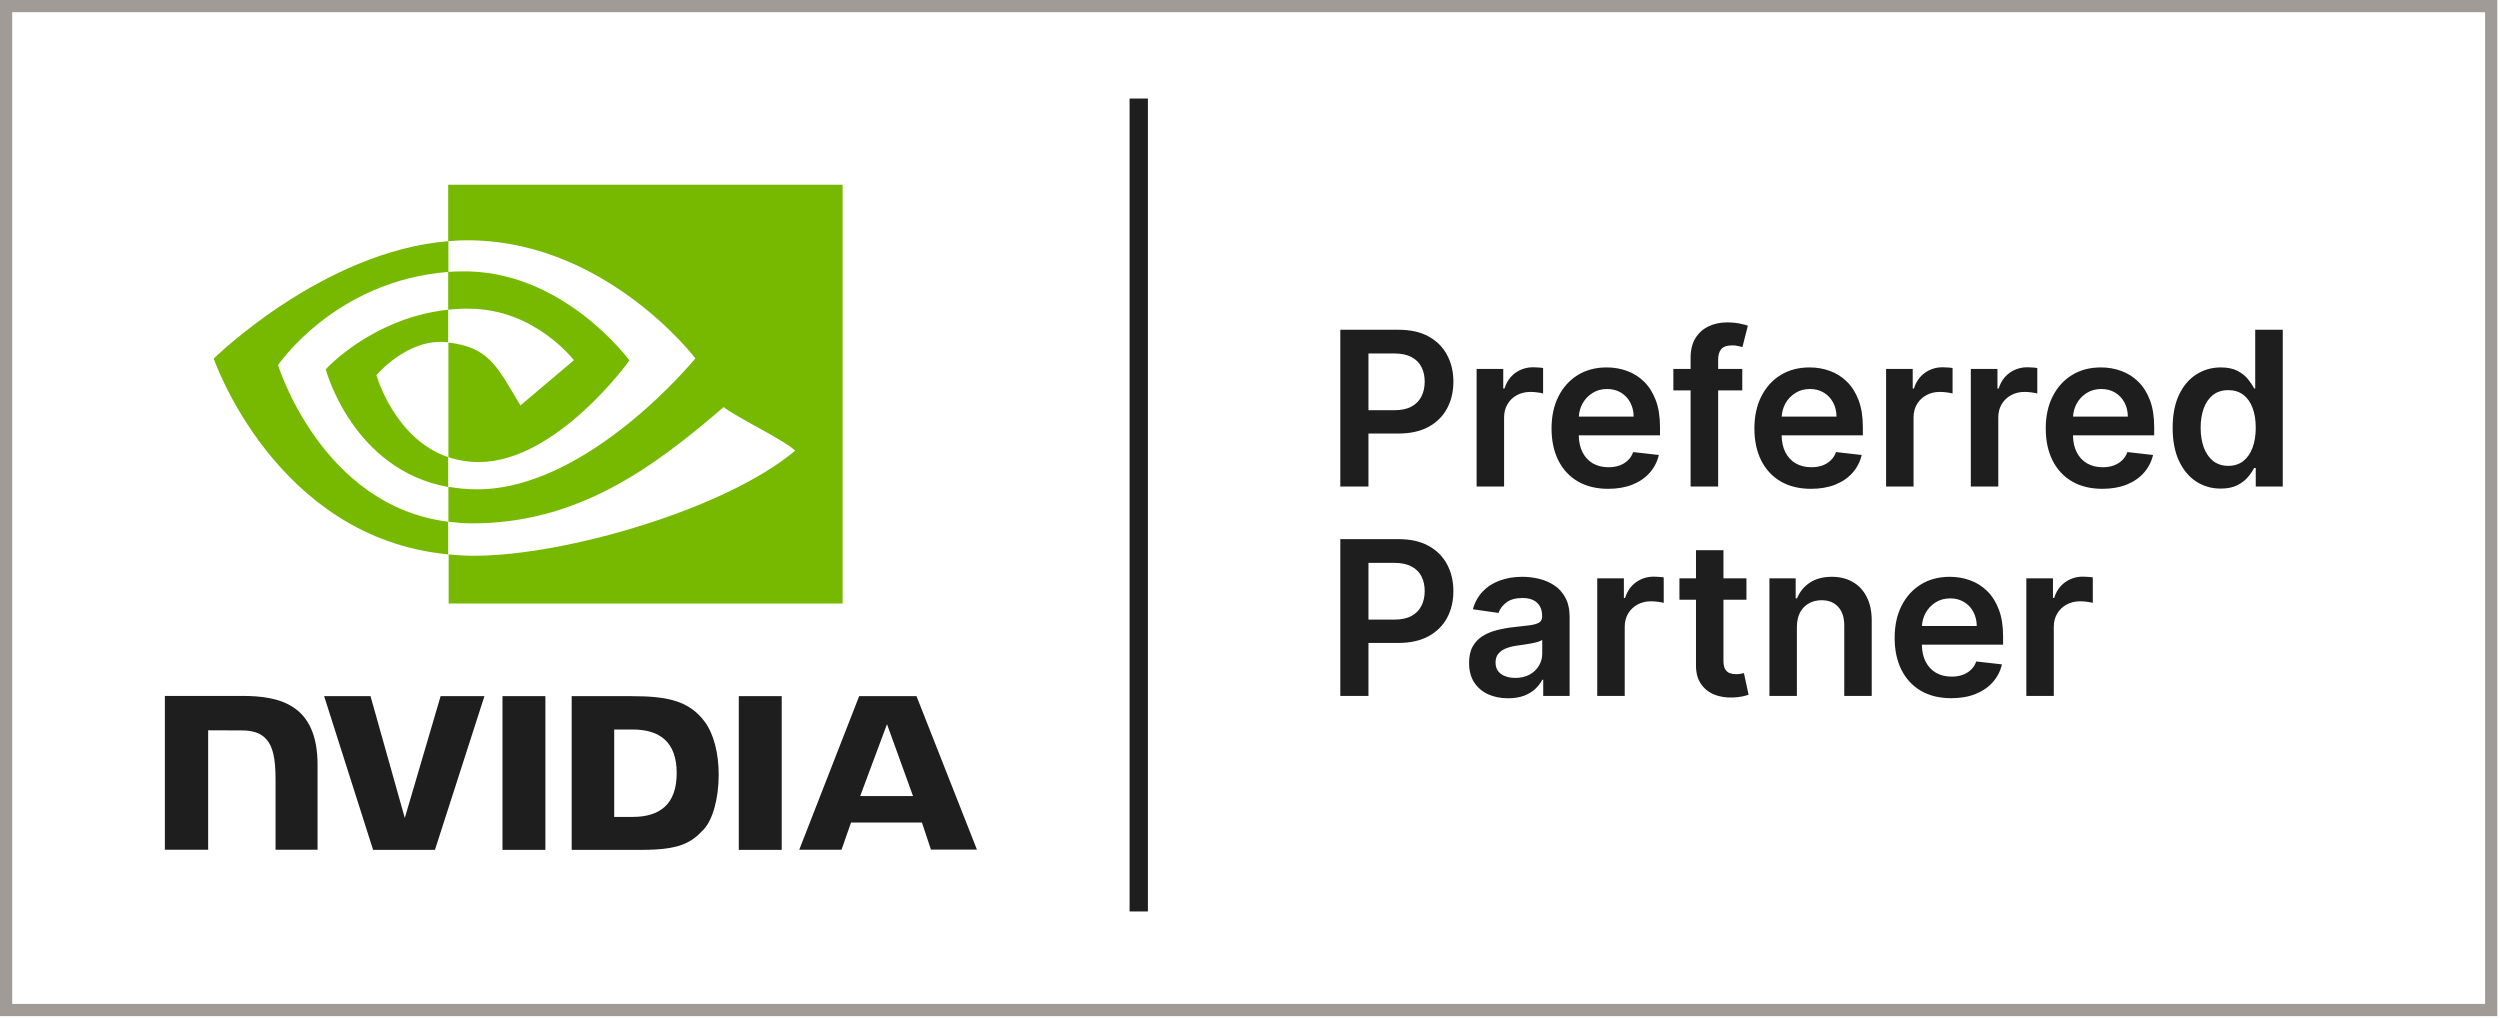 <svg width="817" height="333" viewBox="0 0 817 333" fill="none" xmlns="http://www.w3.org/2000/svg">
<rect x="1.995" y="1.995" width="812.128" height="328.085" stroke="#A09B96" stroke-width="3.991"/>
<path d="M146.467 101.198V88.861C147.677 88.784 148.888 88.708 150.098 88.708C183.684 87.642 205.697 117.801 205.697 117.801C205.697 117.801 181.944 151.005 156.452 151.005C153.048 151.005 149.72 150.472 146.543 149.406V111.936C159.629 113.536 162.277 119.324 170.068 132.499L187.542 117.724C187.542 117.724 174.758 100.894 153.275 100.894C151.006 100.817 148.736 100.97 146.467 101.198ZM146.467 60.378V78.808L150.098 78.579C196.771 76.98 227.255 117.115 227.255 117.115C227.255 117.115 192.308 159.916 155.922 159.916C152.745 159.916 149.644 159.611 146.543 159.078V170.502C149.114 170.806 151.762 171.035 154.334 171.035C188.223 171.035 212.732 153.595 236.484 133.032C240.417 136.231 256.53 143.923 259.858 147.274C237.316 166.313 184.743 181.621 154.939 181.621C152.065 181.621 149.341 181.469 146.618 181.164V197.233H275.365V60.378H146.467ZM146.467 149.406V159.154C115.15 153.519 106.451 120.695 106.451 120.695C106.451 120.695 121.504 103.94 146.467 101.198V111.86H146.391C133.305 110.261 123.017 122.599 123.017 122.599C123.017 122.599 128.842 143.39 146.467 149.406ZM90.868 119.324C90.868 119.324 109.401 91.755 146.543 88.861V78.808C105.392 82.159 69.839 117.191 69.839 117.191C69.839 117.191 89.96 175.833 146.467 181.164V170.502C105.014 165.323 90.868 119.324 90.868 119.324Z" fill="#76B900"/>
<path d="M164.209 227.507V277.737H178.232V227.507H164.209ZM53.876 227.422V277.694H68.025V238.66L79.059 238.702C82.68 238.702 85.207 239.596 86.933 241.469C89.165 243.853 90.05 247.727 90.05 254.75V277.694H103.778V249.94C103.778 230.104 91.271 227.422 79.059 227.422H53.876ZM186.823 227.507V277.737H209.563C221.691 277.737 225.65 275.693 229.903 271.139C232.935 267.946 234.872 260.88 234.872 253.175C234.872 246.109 233.23 239.809 230.324 235.893C225.186 228.869 217.69 227.507 206.489 227.507H186.823ZM200.719 238.404H206.741C215.501 238.404 221.144 242.363 221.144 252.665C221.144 262.966 215.501 266.967 206.741 266.967H200.719V238.404ZM143.995 227.507L132.288 267.308L121.086 227.507H105.926L121.928 277.737H142.142L158.313 227.507H143.995ZM241.441 277.737H255.465V227.507H241.441V277.737ZM280.774 227.507L261.192 277.694H275.005L278.121 268.798H301.282L304.23 277.652H319.264L299.514 227.507H280.774ZM289.87 236.659L298.377 260.156H281.111L289.87 236.659Z" fill="#1E1E1E"/>
<rect x="369.149" y="32.202" width="5.986" height="265.661" fill="#1E1E1E"/>
<path fill-rule="evenodd" clip-rule="evenodd" d="M569.376 120.573V127.577H561.489V158.995H552.486V127.577H546.856V120.573H552.486V116.946C552.486 114.361 553.015 112.21 554.073 110.492C555.148 108.775 556.587 107.49 558.389 106.64C560.191 105.79 562.192 105.364 564.391 105.364C565.945 105.364 567.325 105.489 568.532 105.739C569.739 105.99 570.632 106.215 571.211 106.415L569.425 113.419C569.045 113.302 568.565 113.185 567.987 113.069C567.408 112.935 566.763 112.869 566.052 112.869C564.382 112.869 563.2 113.277 562.506 114.094C561.828 114.895 561.489 116.045 561.489 117.546V120.573H569.376ZM717.684 157.343C720.048 158.894 722.727 159.67 725.719 159.67C727.902 159.67 729.712 159.303 731.151 158.569C732.589 157.835 733.747 156.951 734.623 155.917C735.499 154.867 736.169 153.875 736.632 152.941H737.177V158.994H746.007V107.765H737.004V126.926H736.632C736.169 125.992 735.516 125 734.673 123.949C733.829 122.882 732.688 121.973 731.25 121.223C729.812 120.455 727.976 120.072 725.744 120.072C722.818 120.072 720.164 120.831 717.783 122.348C715.402 123.849 713.509 126.075 712.104 129.027C710.715 131.962 710.021 135.564 710.021 139.833C710.021 144.052 710.707 147.638 712.079 150.589C713.451 153.541 715.32 155.792 717.684 157.343ZM733.085 150.689C731.746 151.723 730.126 152.24 728.224 152.24C726.257 152.24 724.595 151.707 723.239 150.639C721.9 149.555 720.883 148.08 720.189 146.212C719.511 144.327 719.172 142.185 719.172 139.783C719.172 137.398 719.511 135.281 720.189 133.43C720.867 131.578 721.875 130.128 723.215 129.077C724.554 128.026 726.224 127.501 728.224 127.501C730.159 127.501 731.787 128.01 733.11 129.027C734.449 130.044 735.458 131.47 736.136 133.304C736.83 135.139 737.177 137.298 737.177 139.783C737.177 142.268 736.83 144.444 736.136 146.312C735.441 148.18 734.425 149.639 733.085 150.689ZM438.012 227.422V176.193H457.059C460.961 176.193 464.235 176.926 466.88 178.394C469.542 179.861 471.551 181.879 472.907 184.447C474.279 186.999 474.965 189.901 474.965 193.152C474.965 196.438 474.279 199.356 472.907 201.907C471.534 204.459 469.509 206.468 466.83 207.936C464.152 209.387 460.853 210.112 456.935 210.112H447.213V227.422H438.012ZM455.695 202.483H447.213V183.947H455.645C457.943 183.947 459.82 184.339 461.275 185.123C462.746 185.89 463.829 186.966 464.524 188.35C465.235 189.734 465.59 191.335 465.59 193.152C465.59 194.97 465.235 196.579 464.524 197.98C463.829 199.381 462.755 200.482 461.3 201.282C459.845 202.083 457.976 202.483 455.695 202.483ZM570.739 196.004V189H563.225V179.795H554.247V189H548.84V196.004H554.247V217.366C554.23 219.768 554.743 221.769 555.784 223.37C556.843 224.971 558.273 226.155 560.075 226.922C561.877 227.672 563.902 228.014 566.151 227.948C567.424 227.914 568.499 227.797 569.375 227.597C570.268 227.397 570.954 227.214 571.434 227.047L569.921 219.968C569.673 220.035 569.309 220.11 568.83 220.193C568.367 220.276 567.854 220.318 567.292 220.318C566.548 220.318 565.87 220.201 565.258 219.968C564.647 219.735 564.15 219.301 563.77 218.667C563.406 218.017 563.225 217.083 563.225 215.866V196.004H570.739ZM662.205 189V227.422H671.183V204.834C671.183 203.2 671.555 201.757 672.299 200.506C673.043 199.256 674.059 198.28 675.349 197.58C676.655 196.863 678.127 196.504 679.764 196.504C680.524 196.504 681.31 196.563 682.12 196.679C682.946 196.779 683.55 196.896 683.93 197.029V188.7C683.517 188.616 682.996 188.558 682.368 188.525C681.756 188.475 681.202 188.45 680.706 188.45C678.524 188.45 676.581 189.058 674.878 190.276C673.191 191.476 672.001 193.186 671.307 195.404H670.91V189H662.205ZM627.775 225.771C630.553 227.372 633.851 228.172 637.671 228.172C640.63 228.172 643.259 227.722 645.557 226.821C647.856 225.904 649.74 224.62 651.212 222.969C652.7 221.301 653.709 219.35 654.238 217.116L645.855 216.165C645.458 217.249 644.871 218.158 644.094 218.892C643.317 219.626 642.399 220.184 641.341 220.568C640.283 220.935 639.101 221.118 637.795 221.118C635.844 221.118 634.141 220.701 632.686 219.867C631.231 219.017 630.098 217.799 629.288 216.215C628.505 214.668 628.101 212.826 628.074 210.687H654.61V207.91C654.61 204.542 654.147 201.64 653.221 199.205C652.295 196.754 651.022 194.736 649.401 193.152C647.798 191.568 645.946 190.4 643.846 189.65C641.763 188.883 639.547 188.499 637.199 188.499C633.562 188.499 630.396 189.341 627.701 191.026C625.006 192.693 622.906 195.028 621.401 198.03C619.913 201.015 619.169 204.484 619.169 208.436C619.169 212.455 619.913 215.948 621.401 218.917C622.889 221.868 625.014 224.153 627.775 225.771ZM646.004 204.584H628.091C628.177 203.078 628.56 201.686 629.238 200.406C630.015 198.955 631.098 197.788 632.487 196.904C633.876 196.004 635.488 195.553 637.323 195.553C639.043 195.553 640.548 195.945 641.837 196.729C643.143 197.513 644.16 198.588 644.888 199.956C645.615 201.307 645.987 202.849 646.004 204.584ZM587.226 204.909V227.422H578.248V189H586.829V195.528H587.276C588.152 193.377 589.549 191.668 591.467 190.4C593.401 189.133 595.791 188.499 598.634 188.499C601.263 188.499 603.553 189.066 605.504 190.2C607.472 191.334 608.993 192.977 610.067 195.128C611.159 197.279 611.696 199.889 611.68 202.958V227.422H602.702V204.358C602.702 201.79 602.04 199.781 600.718 198.33C599.411 196.879 597.601 196.154 595.286 196.154C593.716 196.154 592.318 196.504 591.095 197.204C589.888 197.888 588.937 198.88 588.243 200.181C587.565 201.482 587.226 203.058 587.226 204.909ZM521.981 227.422V189H530.686V195.404H531.083C531.777 193.186 532.968 191.476 534.654 190.276C536.357 189.058 538.3 188.45 540.482 188.45C540.978 188.45 541.532 188.475 542.144 188.525C542.772 188.558 543.293 188.616 543.707 188.7V197.029C543.326 196.896 542.723 196.779 541.896 196.679C541.086 196.563 540.301 196.504 539.54 196.504C537.903 196.504 536.432 196.863 535.125 197.58C533.836 198.28 532.819 199.256 532.075 200.506C531.331 201.757 530.959 203.2 530.959 204.834V227.422H521.981ZM486.318 226.896C488.252 227.764 490.426 228.197 492.84 228.197C494.824 228.197 496.552 227.922 498.024 227.372C499.512 226.805 500.743 226.063 501.719 225.145C502.711 224.211 503.48 223.211 504.025 222.144H504.323V227.422H512.954V201.707C512.954 199.155 512.491 197.029 511.565 195.328C510.655 193.627 509.448 192.285 507.944 191.301C506.439 190.3 504.778 189.583 502.959 189.15C501.14 188.716 499.313 188.499 497.478 188.499C494.816 188.499 492.386 188.9 490.187 189.7C487.988 190.484 486.127 191.668 484.606 193.252C483.085 194.82 481.994 196.771 481.333 199.105L489.715 200.306C490.162 198.989 491.022 197.846 492.295 196.879C493.584 195.912 495.329 195.428 497.528 195.428C499.611 195.428 501.206 195.945 502.314 196.979C503.422 198.013 503.976 199.472 503.976 201.357V201.507C503.976 202.374 503.653 203.016 503.009 203.433C502.38 203.833 501.372 204.133 499.983 204.333C498.594 204.517 496.784 204.725 494.551 204.959C492.7 205.159 490.906 205.484 489.17 205.934C487.45 206.368 485.904 207.01 484.532 207.86C483.16 208.711 482.077 209.845 481.283 211.262C480.489 212.68 480.093 214.473 480.093 216.64C480.093 219.159 480.647 221.276 481.754 222.994C482.879 224.712 484.4 226.012 486.318 226.896ZM499.859 220.468C498.536 221.185 496.974 221.543 495.172 221.543C493.303 221.543 491.766 221.118 490.559 220.268C489.352 219.417 488.748 218.158 488.748 216.49C488.748 215.323 489.054 214.373 489.666 213.639C490.277 212.888 491.112 212.305 492.171 211.888C493.229 211.471 494.427 211.171 495.767 210.987C496.362 210.904 497.065 210.804 497.875 210.687C498.685 210.57 499.503 210.437 500.33 210.287C501.157 210.137 501.901 209.962 502.562 209.762C503.24 209.561 503.72 209.345 504.001 209.111V213.639C504.001 215.056 503.637 216.365 502.909 217.566C502.198 218.767 501.182 219.734 499.859 220.468ZM687.049 159.745C683.23 159.745 679.931 158.944 677.153 157.343C674.392 155.726 672.268 153.441 670.78 150.489C669.292 147.521 668.548 144.027 668.548 140.008C668.548 136.056 669.292 132.587 670.78 129.602C672.284 126.601 674.384 124.266 677.079 122.598C679.774 120.914 682.94 120.072 686.578 120.072C688.925 120.072 691.141 120.455 693.224 121.222C695.324 121.973 697.176 123.14 698.78 124.724C700.4 126.309 701.673 128.327 702.599 130.778C703.525 133.213 703.988 136.114 703.988 139.483V142.26H677.452C677.479 144.398 677.883 146.241 678.666 147.788C679.476 149.372 680.609 150.589 682.064 151.44C683.519 152.274 685.222 152.691 687.173 152.691C688.479 152.691 689.661 152.507 690.719 152.14C691.778 151.757 692.695 151.198 693.472 150.464C694.249 149.73 694.836 148.822 695.233 147.738L703.616 148.688C703.087 150.923 702.078 152.874 700.59 154.542C699.119 156.193 697.234 157.477 694.936 158.394C692.637 159.294 690.008 159.745 687.049 159.745ZM678.617 131.979C677.938 133.258 677.556 134.651 677.469 136.156H695.382C695.365 134.422 694.993 132.879 694.266 131.528C693.538 130.161 692.522 129.085 691.215 128.302C689.926 127.518 688.421 127.126 686.702 127.126C684.866 127.126 683.254 127.576 681.866 128.477C680.477 129.36 679.394 130.528 678.617 131.979ZM644.063 120.572V158.994H653.041V136.406C653.041 134.772 653.413 133.329 654.157 132.079C654.901 130.828 655.918 129.852 657.207 129.152C658.513 128.435 659.985 128.076 661.622 128.076C662.382 128.076 663.168 128.135 663.978 128.251C664.805 128.351 665.408 128.468 665.788 128.602V120.272C665.375 120.188 664.854 120.13 664.226 120.097C663.614 120.047 663.06 120.022 662.564 120.022C660.382 120.022 658.439 120.63 656.736 121.848C655.05 123.048 653.859 124.758 653.165 126.976H652.768V120.572H644.063ZM616.373 158.994V120.572H625.078V126.976H625.475C626.169 124.758 627.36 123.048 629.046 121.848C630.749 120.63 632.692 120.022 634.874 120.022C635.37 120.022 635.924 120.047 636.536 120.097C637.164 120.13 637.685 120.188 638.098 120.272V128.602C637.718 128.468 637.114 128.351 636.288 128.251C635.478 128.135 634.692 128.076 633.932 128.076C632.295 128.076 630.823 128.435 629.517 129.152C628.228 129.852 627.211 130.828 626.467 132.079C625.723 133.329 625.351 134.772 625.351 136.406V158.994H616.373ZM581.943 157.343C584.721 158.944 588.019 159.745 591.839 159.745C594.798 159.745 597.427 159.294 599.725 158.394C602.024 157.477 603.908 156.193 605.38 154.542C606.868 152.874 607.877 150.923 608.406 148.688L600.023 147.738C599.626 148.822 599.039 149.73 598.262 150.464C597.485 151.198 596.567 151.757 595.509 152.14C594.451 152.507 593.269 152.691 591.963 152.691C590.012 152.691 588.309 152.274 586.854 151.44C585.399 150.589 584.266 149.372 583.456 147.788C582.673 146.241 582.269 144.398 582.242 142.26H608.778V139.483C608.778 136.114 608.315 133.213 607.389 130.778C606.463 128.327 605.19 126.309 603.569 124.724C601.966 123.14 600.114 121.973 598.014 121.222C595.931 120.455 593.715 120.072 591.367 120.072C587.73 120.072 584.564 120.914 581.869 122.598C579.174 124.266 577.074 126.601 575.569 129.602C574.081 132.587 573.337 136.056 573.337 140.008C573.337 144.027 574.081 147.521 575.569 150.489C577.057 153.441 579.182 155.726 581.943 157.343ZM600.172 136.156H582.259C582.345 134.651 582.728 133.258 583.406 131.979C584.184 130.528 585.266 129.36 586.655 128.477C588.044 127.576 589.656 127.126 591.491 127.126C593.211 127.126 594.716 127.518 596.005 128.302C597.311 129.085 598.328 130.161 599.056 131.528C599.783 132.879 600.155 134.422 600.172 136.156ZM515.651 157.343C518.428 158.944 521.727 159.745 525.546 159.745C528.506 159.745 531.135 159.294 533.433 158.394C535.731 157.477 537.616 156.193 539.087 154.542C540.575 152.874 541.584 150.923 542.113 148.688L533.73 147.738C533.334 148.822 532.747 149.73 531.97 150.464C531.193 151.198 530.275 151.757 529.217 152.14C528.159 152.507 526.976 152.691 525.67 152.691C523.719 152.691 522.016 152.274 520.561 151.44C519.106 150.589 517.974 149.372 517.164 147.788C516.381 146.241 515.976 144.398 515.95 142.26H542.485V139.483C542.485 136.114 542.022 133.213 541.096 130.778C540.17 128.327 538.897 126.309 537.277 124.724C535.673 123.14 533.821 121.973 531.722 121.222C529.638 120.455 527.423 120.072 525.075 120.072C521.438 120.072 518.271 120.914 515.576 122.598C512.881 124.266 510.781 126.601 509.277 129.602C507.789 132.587 507.045 136.056 507.045 140.008C507.045 144.027 507.789 147.521 509.277 150.489C510.765 153.441 512.89 155.726 515.651 157.343ZM533.879 136.156H515.967C516.053 134.651 516.435 133.258 517.114 131.979C517.891 130.528 518.974 129.36 520.363 128.477C521.752 127.576 523.364 127.126 525.199 127.126C526.919 127.126 528.423 127.518 529.713 128.302C531.019 129.085 532.036 130.161 532.763 131.528C533.491 132.879 533.863 134.422 533.879 136.156ZM482.56 158.994V120.572H491.265V126.976H491.662C492.357 124.758 493.547 123.048 495.233 121.848C496.936 120.63 498.879 120.022 501.062 120.022C501.558 120.022 502.111 120.047 502.723 120.097C503.352 120.13 503.872 120.188 504.286 120.272V128.602C503.905 128.468 503.302 128.351 502.475 128.251C501.665 128.135 500.88 128.076 500.119 128.076C498.482 128.076 497.011 128.435 495.705 129.152C494.415 129.852 493.398 130.828 492.654 132.079C491.91 133.329 491.538 134.772 491.538 136.406V158.994H482.56ZM438.012 107.765V158.994H447.213V141.684H456.935C460.853 141.684 464.152 140.959 466.83 139.508C469.509 138.041 471.534 136.031 472.907 133.48C474.279 130.928 474.965 128.01 474.965 124.725C474.965 121.473 474.279 118.571 472.907 116.02C471.551 113.451 469.542 111.434 466.88 109.966C464.235 108.499 460.961 107.765 457.059 107.765H438.012ZM455.695 134.055H447.213V115.519H455.645C457.943 115.519 459.82 115.911 461.275 116.695C462.746 117.462 463.829 118.538 464.524 119.922C465.235 121.306 465.59 122.907 465.59 124.725C465.59 126.542 465.235 128.152 464.524 129.552C463.829 130.953 462.755 132.054 461.3 132.854C459.845 133.655 457.976 134.055 455.695 134.055Z" fill="#1E1E1E"/>
</svg>
